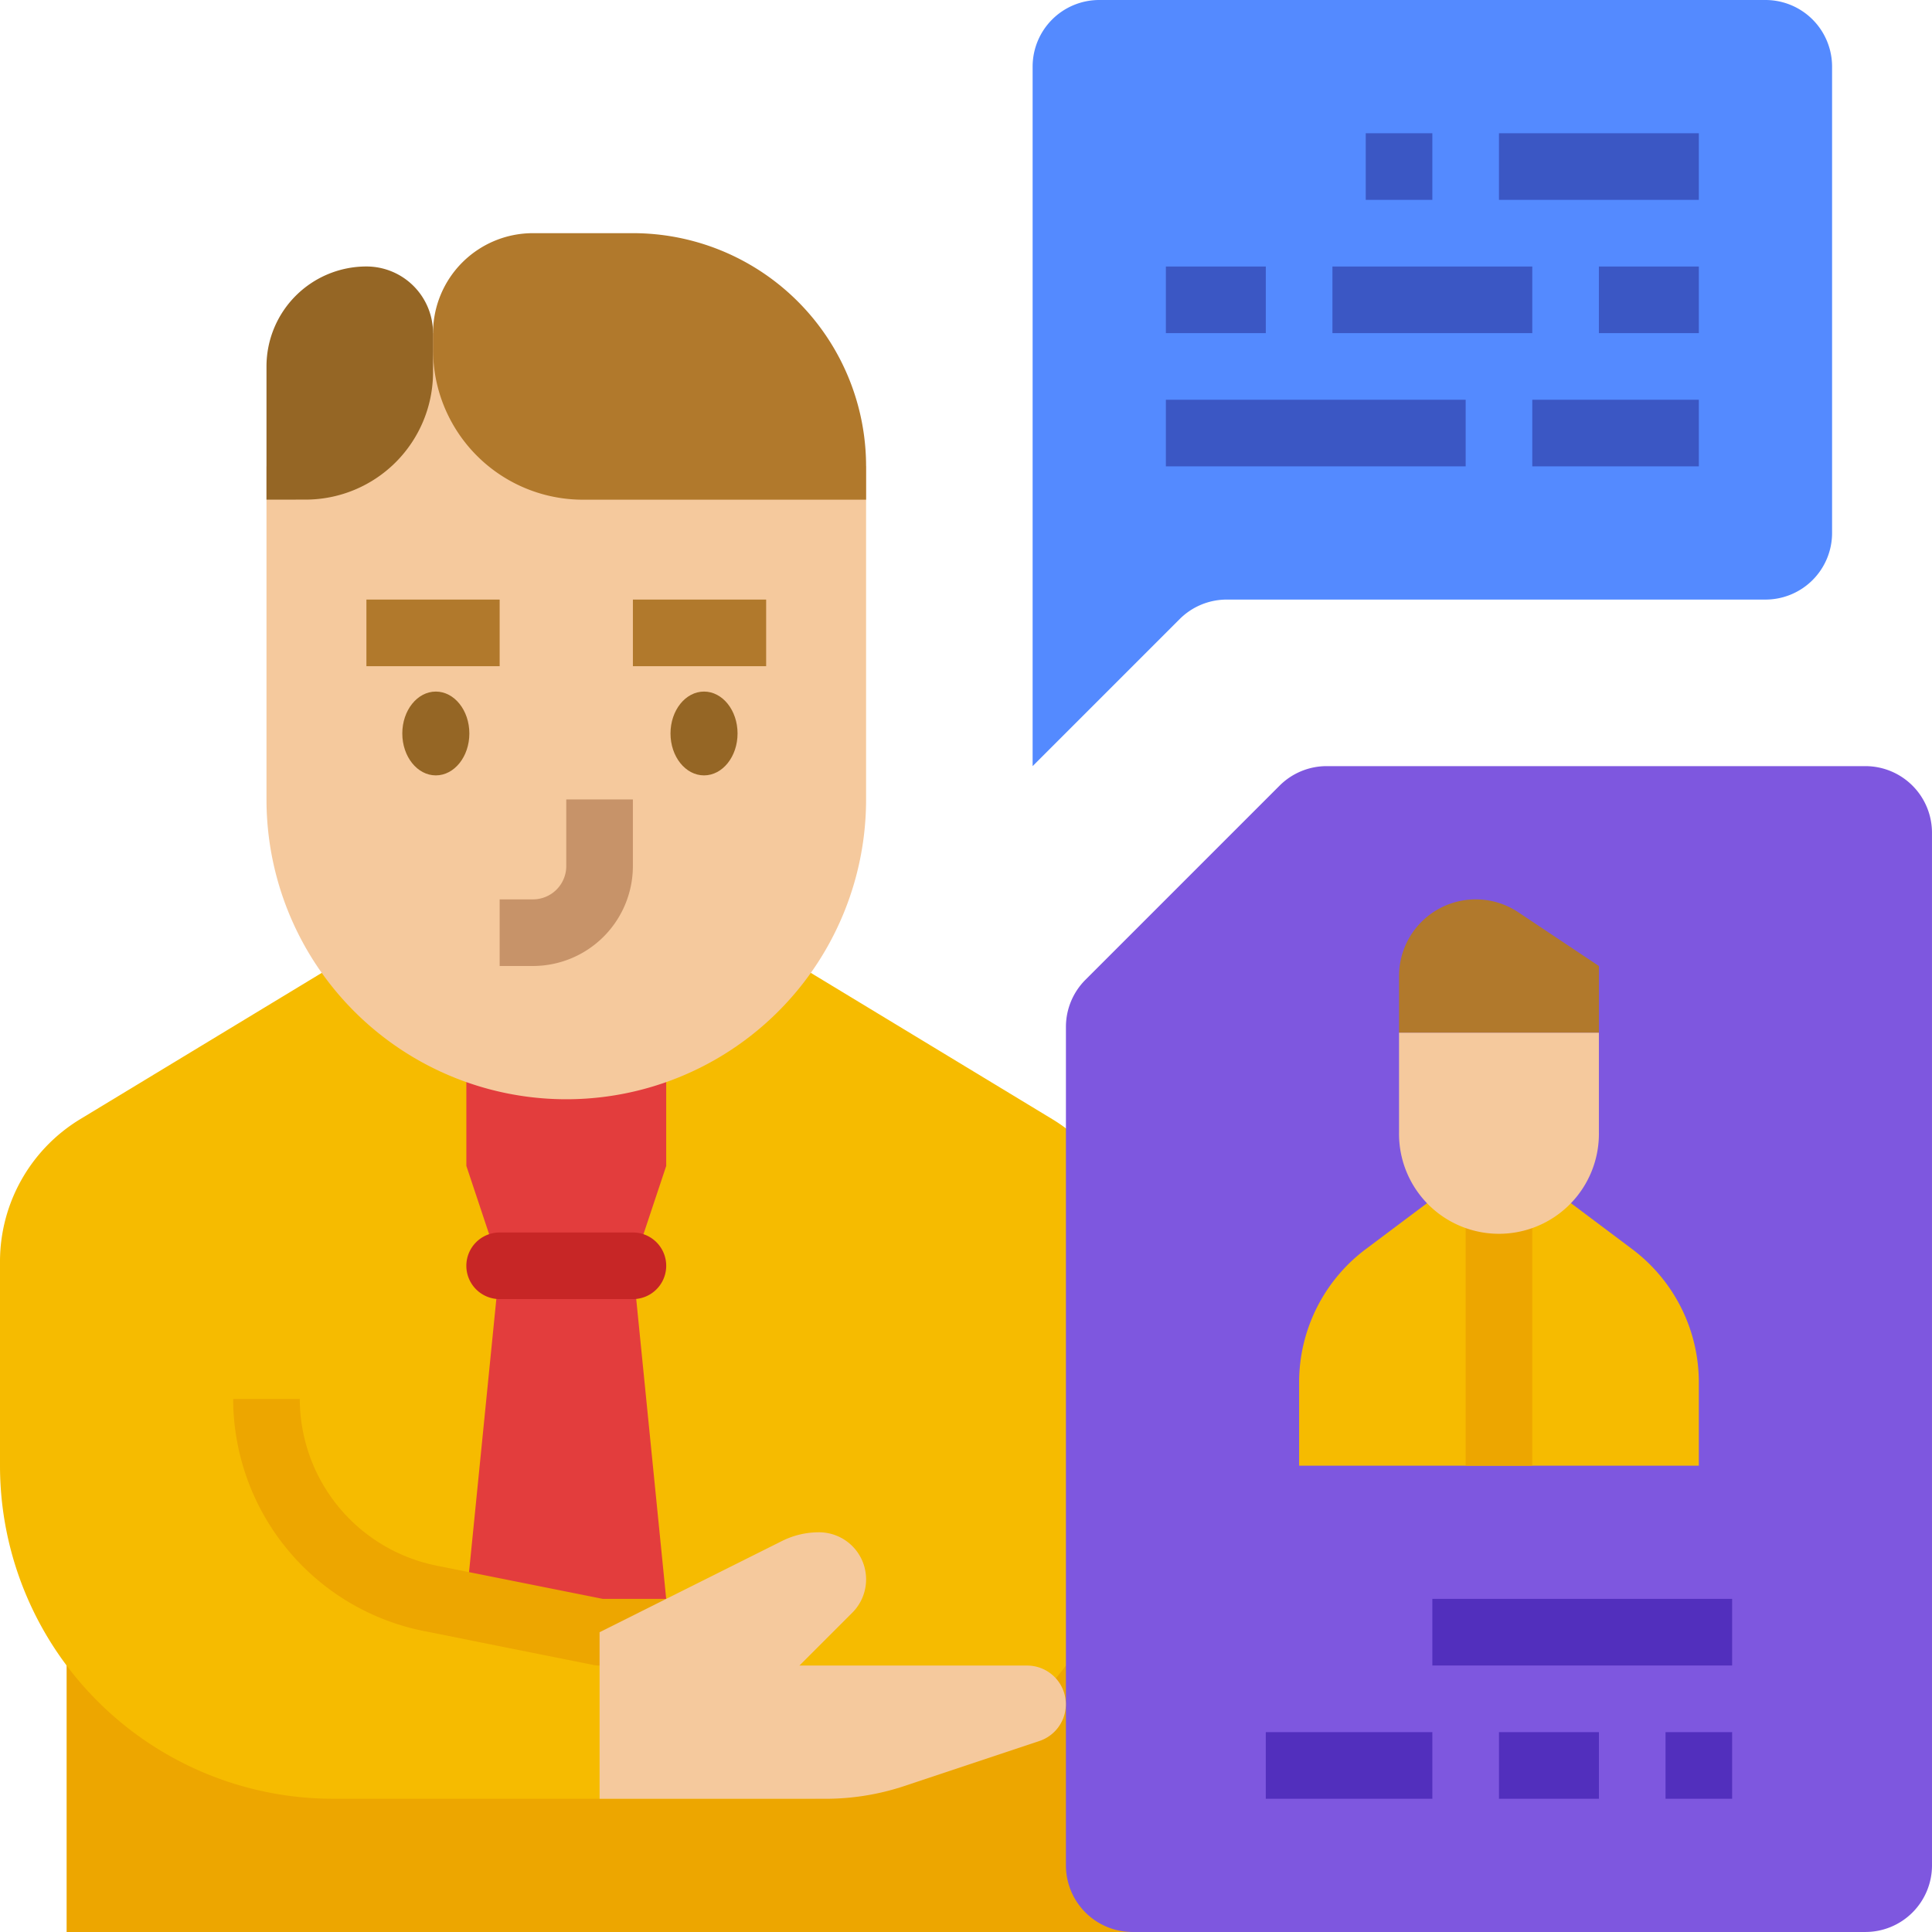 <svg xmlns="http://www.w3.org/2000/svg" width="115.257" height="115.257" viewBox="0 0 115.257 115.257">
  <g id="consulting" transform="translate(-24 -24)">
    <path id="Path_117" data-name="Path 117" d="M40,416h65.577v17.885H40Z" transform="translate(-12.026 -294.628)" fill="#eda600"/>
    <path id="Path_118" data-name="Path 118" d="M71.693,256l15.084,9.138a9.936,9.936,0,0,1,4.788,8.5v12.172A19.872,19.872,0,0,1,71.693,305.68H43.872A19.872,19.872,0,0,1,24,285.808V273.636a9.936,9.936,0,0,1,4.788-8.5L43.872,256Z" transform="translate(0 -174.372)" fill="#f6bb00"/>
    <path id="Path_119" data-name="Path 119" d="M136,280v5.962l1.987,5.962L136,311.8h11.923l-1.987-19.872,1.987-5.962V280Z" transform="translate(-84.179 -192.41)" fill="#e33d3d"/>
    <path id="Path_120" data-name="Path 120" d="M331.667,273.577a3.974,3.974,0,0,1-3.974,3.974H283.974A3.974,3.974,0,0,1,280,273.577V223.556a3.974,3.974,0,0,1,1.164-2.81l11.582-11.582a3.974,3.974,0,0,1,2.81-1.164h32.136a3.974,3.974,0,0,1,3.974,3.974Z" transform="translate(-192.41 -138.295)" fill="#7e57df"/>
    <path id="Path_121" data-name="Path 121" d="M343.949,312l-3.974,2.981A9.936,9.936,0,0,0,336,322.93V327.9h23.846V322.93a9.936,9.936,0,0,0-3.974-7.949L351.9,312Z" transform="translate(-234.499 -216.461)" fill="#f6bb00"/>
    <path id="Path_122" data-name="Path 122" d="M368,408h17.885v3.974H368Z" transform="translate(-258.551 -288.615)" fill="#522fbd"/>
    <path id="Path_123" data-name="Path 123" d="M376,312h3.974v15.9H376Z" transform="translate(-264.564 -216.461)" fill="#eda600"/>
    <path id="Path_124" data-name="Path 124" d="M384,440h5.962v3.974H384Z" transform="translate(-270.576 -312.666)" fill="#522fbd"/>
    <path id="Path_125" data-name="Path 125" d="M424,440h3.974v3.974H424Z" transform="translate(-300.64 -312.666)" fill="#522fbd"/>
    <path id="Path_126" data-name="Path 126" d="M328,440h9.936v3.974H328Z" transform="translate(-228.487 -312.666)" fill="#522fbd"/>
    <path id="Path_127" data-name="Path 127" d="M280.772,60.933,272,69.705V27.974A3.974,3.974,0,0,1,275.975,24h39.744a3.974,3.974,0,0,1,3.974,3.974V55.795a3.974,3.974,0,0,1-3.974,3.974H283.582a3.974,3.974,0,0,0-2.81,1.164Z" transform="translate(-186.397)" fill="#548aff"/>
    <g id="Group_40" data-name="Group 40" transform="translate(93.552 31.949)">
      <path id="Path_128" data-name="Path 128" d="M352,56h3.974v3.974H352Z" transform="translate(-340.077 -56)" fill="#3b57c4"/>
      <path id="Path_129" data-name="Path 129" d="M384,56h11.923v3.974H384Z" transform="translate(-364.128 -56)" fill="#3b57c4"/>
      <path id="Path_130" data-name="Path 130" d="M304,88h5.962v3.974H304Z" transform="translate(-304 -80.051)" fill="#3b57c4"/>
      <path id="Path_131" data-name="Path 131" d="M408,88h5.962v3.974H408Z" transform="translate(-382.167 -80.051)" fill="#3b57c4"/>
      <path id="Path_132" data-name="Path 132" d="M344,88h11.923v3.974H344Z" transform="translate(-334.064 -80.051)" fill="#3b57c4"/>
      <path id="Path_133" data-name="Path 133" d="M304,120h17.885v3.974H304Z" transform="translate(-304 -104.102)" fill="#3b57c4"/>
      <path id="Path_134" data-name="Path 134" d="M392,120h9.936v3.974H392Z" transform="translate(-370.141 -104.102)" fill="#3b57c4"/>
    </g>
    <path id="Path_135" data-name="Path 135" d="M107.821,375.9h-5.962a1.987,1.987,0,0,1-.39-.039L91.34,373.833A14.145,14.145,0,0,1,80,360h3.974a10.16,10.16,0,0,0,8.146,9.936l9.936,1.987h5.765Z" transform="translate(-42.09 -252.538)" fill="#eda600"/>
    <path id="Path_136" data-name="Path 136" d="M168,397.962l10.882-5.441a4.931,4.931,0,0,1,2.205-.521,2.81,2.81,0,0,1,1.987,4.8l-3.151,3.151h13.588a2.31,2.31,0,0,1,.73,4.5l-8.049,2.683a14.9,14.9,0,0,1-4.713.765H168Z" transform="translate(-108.231 -276.589)" fill="#f5c99d"/>
    <path id="Path_137" data-name="Path 137" d="M145.936,323.974h-7.949a1.987,1.987,0,1,1,0-3.974h7.949a1.987,1.987,0,1,1,0,3.974Z" transform="translate(-84.179 -222.474)" fill="#c72626"/>
    <path id="Path_138" data-name="Path 138" d="M88,111.949v19.872a17.885,17.885,0,0,0,17.885,17.885h0a17.885,17.885,0,0,0,17.885-17.885V111.949L117.808,104H95.949Z" transform="translate(-48.102 -60.128)" fill="#f5c99d"/>
    <path id="Path_139" data-name="Path 139" d="M153.834,95.9H136.942A8.942,8.942,0,0,1,128,86.955v-.994A5.962,5.962,0,0,1,133.962,80h5.962a13.91,13.91,0,0,1,13.91,13.91Z" transform="translate(-78.166 -42.09)" fill="#b1792c"/>
    <path id="Path_140" data-name="Path 140" d="M88,101.91V93.962A5.962,5.962,0,0,1,93.962,88a3.974,3.974,0,0,1,3.974,3.974V94.3a7.608,7.608,0,0,1-7.608,7.608Z" transform="translate(-48.102 -48.103)" fill="#956625"/>
    <path id="Path_141" data-name="Path 141" d="M112,168h7.949v3.974H112Z" transform="translate(-66.141 -108.231)" fill="#b1792c"/>
    <path id="Path_142" data-name="Path 142" d="M360,272v5.962a5.962,5.962,0,1,0,11.923,0V272Z" transform="translate(-252.538 -186.397)" fill="#f5c99d"/>
    <path id="Path_143" data-name="Path 143" d="M371.923,247.949H360v-3.373a4.576,4.576,0,0,1,7.114-3.808l4.809,3.206Z" transform="translate(-252.538 -162.346)" fill="#b1792c"/>
    <path id="Path_144" data-name="Path 144" d="M176,168h7.949v3.974H176Z" transform="translate(-114.243 -108.231)" fill="#b1792c"/>
    <ellipse id="Ellipse_1" data-name="Ellipse 1" cx="2" cy="2.5" rx="2" ry="2.5" transform="translate(48 65.257)" fill="#956625"/>
    <ellipse id="Ellipse_2" data-name="Ellipse 2" cx="2" cy="2.5" rx="2" ry="2.5" transform="translate(64 65.257)" fill="#956625"/>
    <path id="Path_145" data-name="Path 145" d="M145.987,225.936H144v-3.974h1.987a1.989,1.989,0,0,0,1.987-1.987V216h3.974v3.974A5.968,5.968,0,0,1,145.987,225.936Z" transform="translate(-90.192 -144.308)" fill="#c79369"/>
  </g>
</svg>
